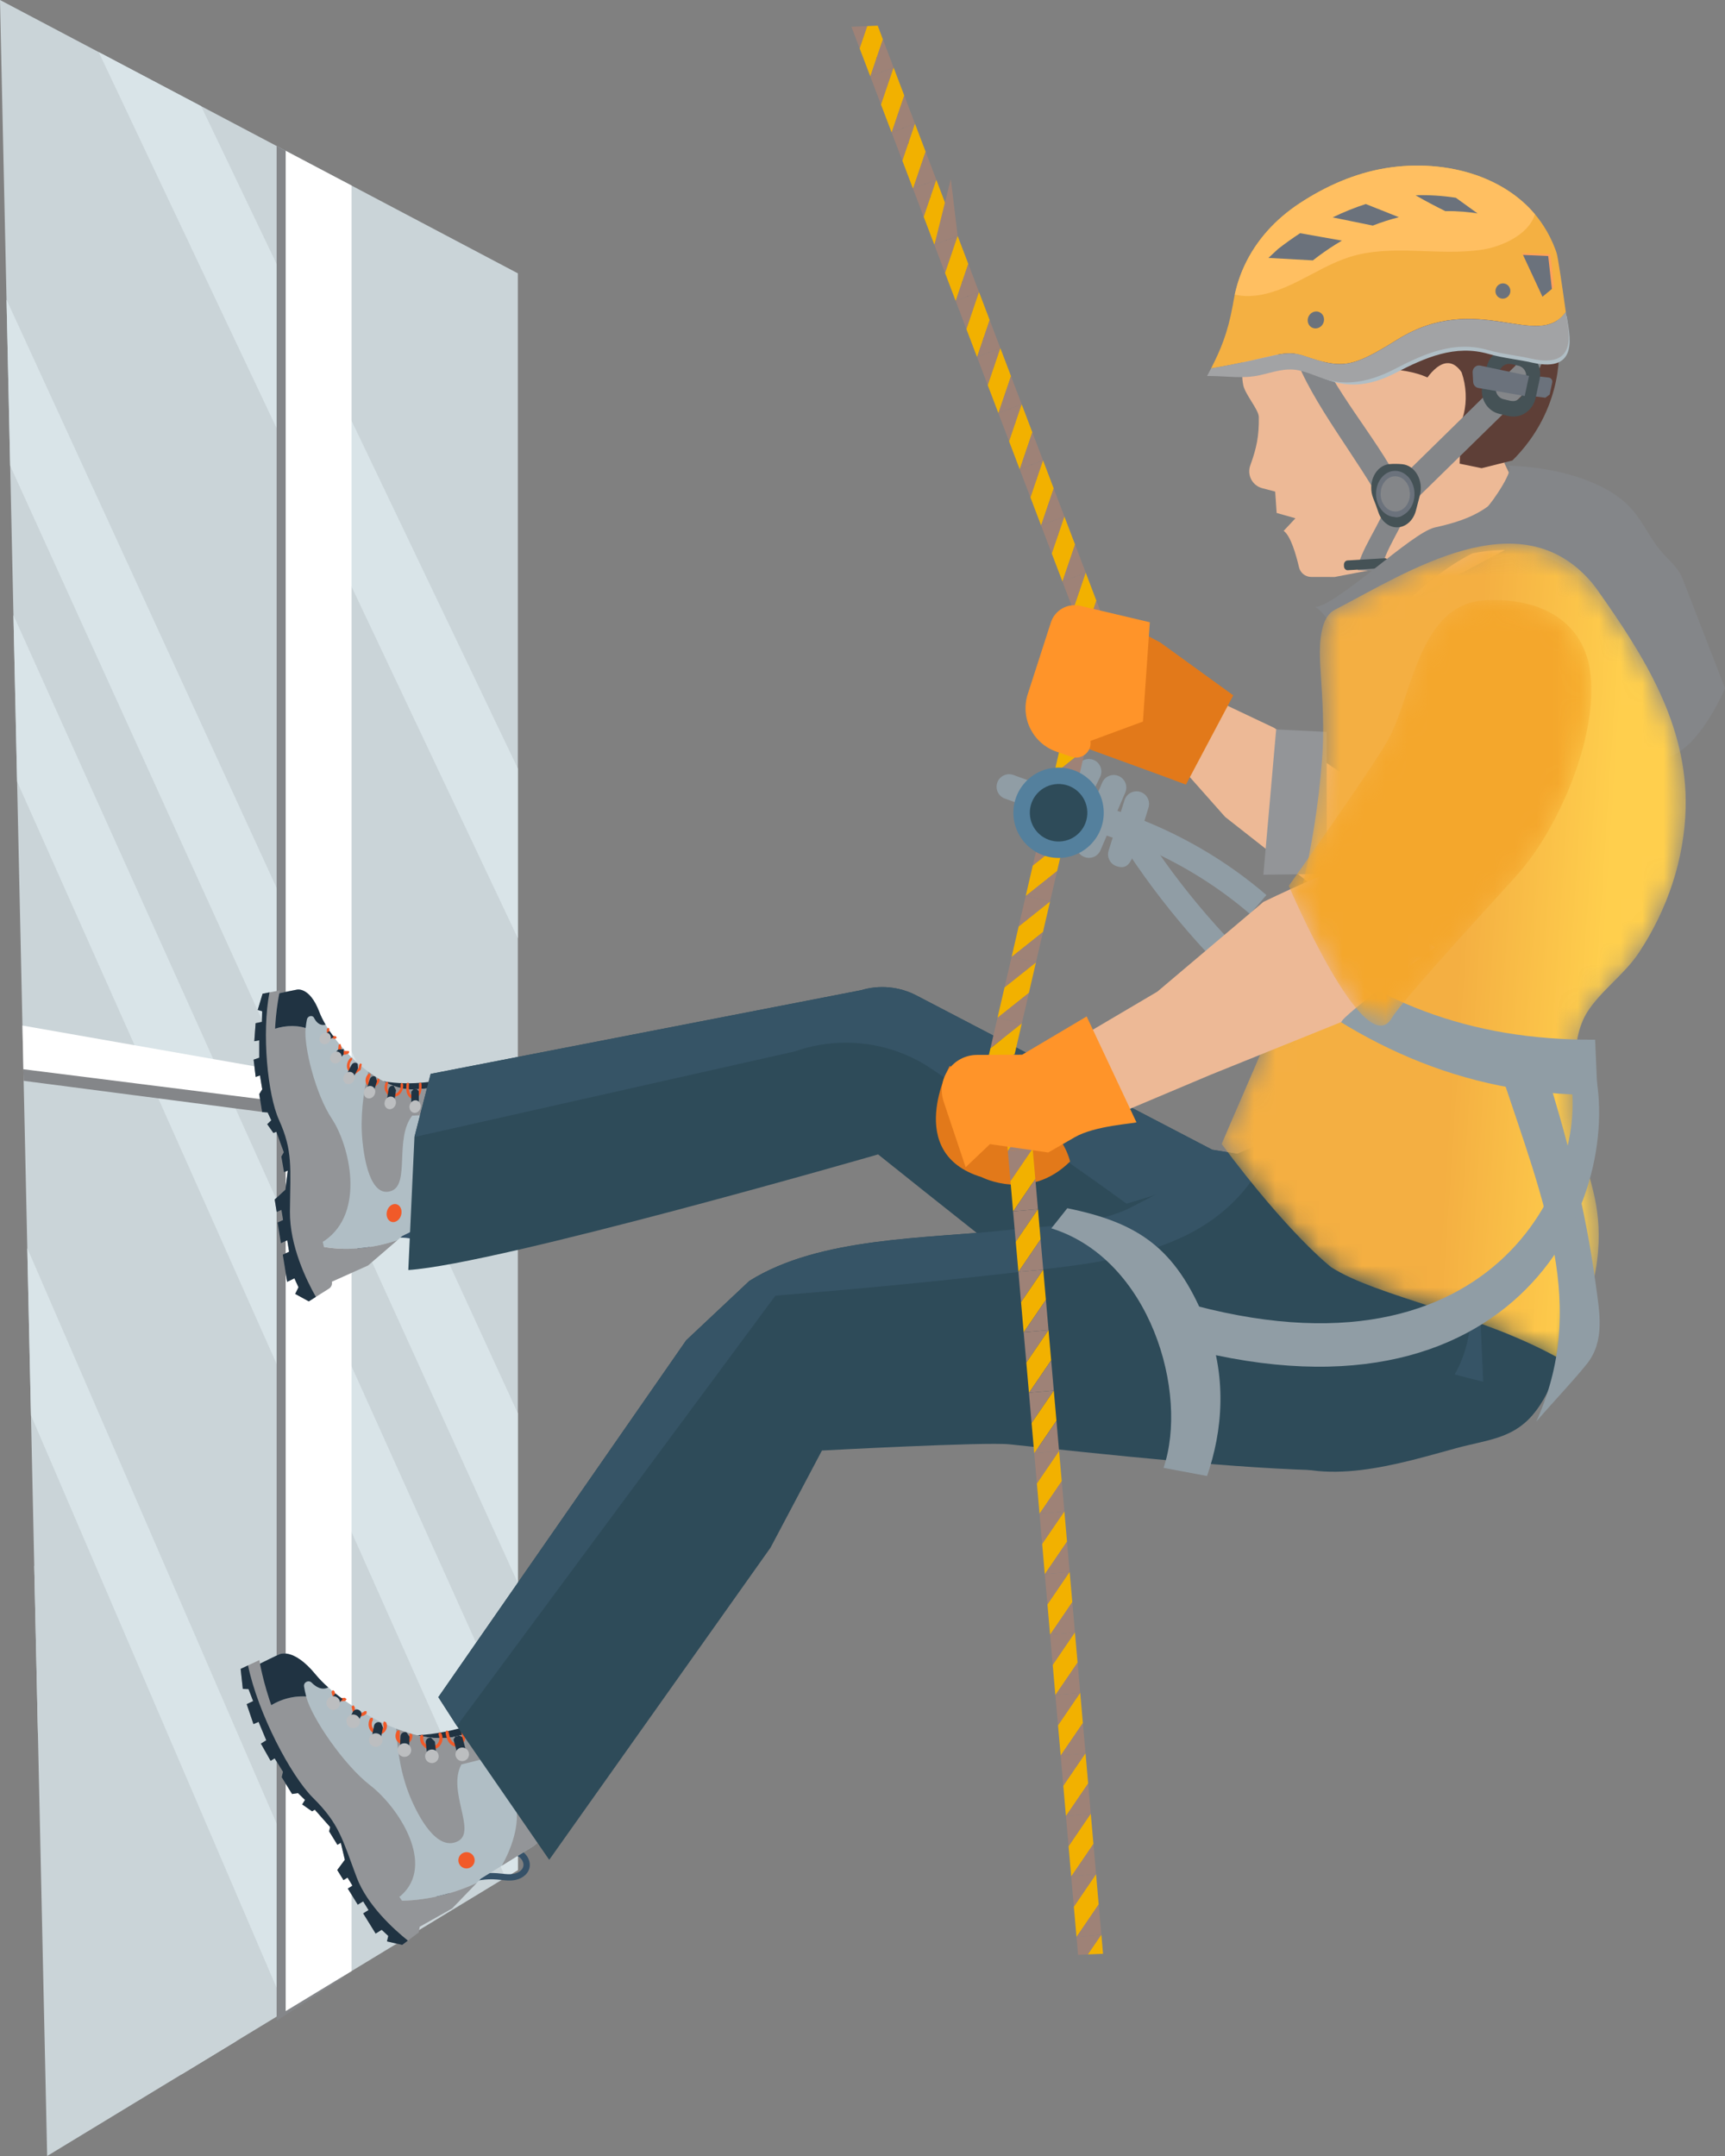 <?xml version="1.0" encoding="UTF-8"?>
<svg width="80px" height="100px" viewBox="0 0 80 100" version="1.1" xmlns="http://www.w3.org/2000/svg" xmlns:xlink="http://www.w3.org/1999/xlink">
    <rect x="0" y="0" width="80" height="100" fill="#808080" stroke="none"/>
    <title>Group 73</title>
    <defs>
        <path d="M17.166,1.807 C13.828,-2.124 8.616,1.326 5.243,3.07 C4.42,3.496 4.542,5.206 4.59,5.936 C4.679,7.292 4.762,8.59 4.659,9.973 C4.501,12.077 4.169,14.167 3.665,16.215 C3.436,17.148 3.076,18.059 3.039,19.01 C3.009,19.799 3.184,20.113 2.87,20.968 C2.016,23.294 0.966,25.565 0,27.846 C3.135,32.061 5.077,33.557 5.077,33.557 C7.189,34.927 12.116,35.748 15.814,37.882 C17.554,34.692 17.648,32.308 17.366,30.668 C17.053,28.85 16.155,27.252 16.33,24.396 C16.401,23.244 16.536,22.408 16.943,21.747 C17.544,20.776 18.679,19.98 19.336,18.991 C20.682,16.965 21.457,14.634 21.518,12.284 C21.619,8.413 19.604,5.219 17.38,2.082 L17.166,1.807" id="path-1"></path>
        <linearGradient x1="82.089%" y1="53.253%" x2="51.303%" y2="49.436%" id="linearGradient-3">
            <stop stop-color="#FFCF4D" offset="0%"></stop>
            <stop stop-color="#F4AF42" offset="100%"></stop>
        </linearGradient>
        <path d="M9.141,0.009 L9.076,0.012 C5.999,0.215 5.746,4.451 4.591,6.51 C3.83,7.866 -7.69360333e-15,13.256 -7.69360333e-15,13.256 C-7.69360333e-15,13.256 3.528,21.557 4.787,19.374 C5.273,18.53 10.276,13.116 10.705,12.619 C12.53,10.504 14.309,6.399 13.994,3.457 C13.734,1.031 11.746,-0.114 9.141,0.009" id="path-4"></path>
        <linearGradient x1="136.585%" y1="50.001%" x2="85.068%" y2="50.001%" id="linearGradient-6">
            <stop stop-color="#FFCA3C" offset="0%"></stop>
            <stop stop-color="#F4A72C" offset="100%"></stop>
        </linearGradient>
    </defs>
    <g id="Page-1" stroke="none" stroke-width="1" fill="none" fill-rule="evenodd">
        <g id="Mining-and-construction" transform="translate(-396, 0)">
            <g id="Group-73" transform="translate(396, 0)">
                <polyline id="Fill-11" fill="#D9E4E8" points="1.588 72.617 1.758 80.379 8.425 96.211 10.965 94.668 1.588 72.617"></polyline>
                <polyline id="Fill-12" fill="#CAD4D8" points="1.57718868e-13 6.15574916e-14 0.303 13.898 0.303 13.899 0.472 21.599 0.472 21.6 1.041 47.567 1.052 48.123 1.096 50.131 1.114 50.93 2.187 100 12.829 93.536 13.249 93.28 13.284 93.259 15.877 91.684 15.9 91.67 16.304 91.423 20.982 88.582 23.443 87.087 24.016 86.74 24.016 12.678 13.249 6.994 12.829 6.772 9.328 4.924 9.327 4.924 1.57718868e-13 6.15574916e-14"></polyline>
                <polyline id="Fill-13" fill="#D9E4E8" points="4.578 2.417 24.016 43.514 24.016 35.644 9.328 4.924 9.327 4.924 4.578 2.417"></polyline>
                <polyline id="Fill-14" fill="#D9E4E8" points="0.303 13.899 0.472 21.599 0.472 21.6 24.016 73.419 24.016 65.549 0.303 13.899"></polyline>
                <polyline id="Fill-15" fill="#D9E4E8" points="0.624 28.535 0.793 36.25 23.444 87.087 24.016 86.74 24.016 80.502 0.624 28.535"></polyline>
                <polyline id="Fill-16" fill="#D9E4E8" points="1.266 57.895 1.436 65.64 13.249 93.179 13.284 93.259 15.9 91.67 1.266 57.895"></polyline>
                <polyline id="Fill-17" fill="#848689" points="12.829 6.772 12.829 93.728 12.863 93.705 15.473 92.016 15.877 91.753 15.877 8.381 13.249 6.994 12.829 6.772"></polyline>
                <polyline id="Fill-18" fill="#848689" points="1.052 48.123 1.096 50.131 7.339 50.944 7.34 50.944 10.922 51.412 11.314 51.463 12.829 51.66 13.249 51.716 14.213 51.841 14.216 51.842 14.973 51.941 15.877 52.059 16.304 52.115 17.629 52.287 17.947 52.329 19.133 52.483 24.016 53.12 24.016 52.134 18.464 51.165 17.629 51.019 17.32 50.965 16.304 50.787 15.877 50.713 14.216 50.422 14.209 50.421 13.512 50.3 13.249 50.253 12.829 50.181 10.474 49.769 10.158 49.713 10.156 49.713 6.507 49.076 6.415 49.061 1.052 48.123"></polyline>
                <polyline id="Fill-19" fill="#FFFFFF" points="13.249 6.994 13.249 93.28 13.284 93.259 15.877 91.684 15.9 91.67 16.304 91.423 16.304 8.606 13.249 6.994"></polyline>
                <polyline id="Fill-20" fill="#FFFFFF" points="1.041 47.567 1.052 48.123 1.084 49.594 7.074 50.348 10.646 50.798 12.829 51.074 13.249 51.127 13.927 51.212 15.877 51.458 16.304 51.512 17.649 51.682 24.016 52.484 24.016 51.603 17.052 50.38 16.304 50.248 13.249 49.712 13.243 49.711 12.829 49.637 9.891 49.122 6.242 48.481 1.041 47.567"></polyline>
                <path d="M24.178,85.847 C23.959,85.719 23.673,85.678 23.35,85.727 L23.395,86.017 C23.572,85.99 23.828,85.983 24.03,86.101 C24.207,86.203 24.309,86.406 24.269,86.572 C24.222,86.767 24.003,86.886 23.807,86.916 C23.632,86.944 23.451,86.925 23.258,86.903 L23.062,86.884 C22.022,86.799 20.967,87.195 20.239,87.944 L20.449,88.148 C21.116,87.462 22.084,87.098 23.038,87.176 L23.227,87.194 C23.429,87.217 23.639,87.24 23.853,87.206 C24.123,87.163 24.469,86.99 24.554,86.641 C24.625,86.35 24.466,86.016 24.178,85.847" id="Fill-1058" fill="#355168"></path>
                <path d="M23.029,79.556 C22.068,79.979 20.428,80.553 18.708,80.488 C21.898,83.208 24.358,81.685 24.712,81.422 L24.234,80.078 C24.059,79.588 23.506,79.347 23.029,79.556" id="Fill-1059" fill="#203342"></path>
                <path d="M23.866,80.454 C23.433,80.181 23.026,80.129 22.619,80.176 C22.47,80.192 22.32,80.222 22.171,80.259 C21.923,80.32 21.672,80.4 21.414,80.472 C21.316,80.499 21.216,80.526 21.114,80.548 L21.003,80.572 C20.734,80.622 20.447,80.633 20.149,80.611 C20.008,80.601 19.862,80.584 19.716,80.56 C19.482,80.521 19.243,80.465 19.003,80.395 C18.863,80.353 18.723,80.308 18.585,80.258 L18.372,80.179 C18.181,80.104 17.99,80.024 17.802,79.937 C17.67,79.876 17.538,79.811 17.408,79.744 C17.212,79.643 17.018,79.535 16.83,79.424 C16.707,79.351 16.586,79.276 16.468,79.201 C16.267,79.071 16.074,78.939 15.892,78.806 C15.775,78.719 15.662,78.634 15.555,78.547 C15.438,78.453 15.327,78.359 15.223,78.266 C14.988,78.058 14.79,77.854 14.637,77.667 C13.583,76.381 12.941,76.735 12.941,76.735 C12.941,76.735 12.074,77.143 11.887,77.258 C11.824,79.106 13.764,81.824 14.54,82.938 C14.88,83.196 15.259,83.602 15.605,84.044 L15.67,84.125 L15.732,84.207 L15.794,84.289 C16.09,84.69 16.353,85.101 16.531,85.444 L16.552,85.485 C16.608,85.594 16.653,85.694 16.689,85.785 C16.717,85.857 16.766,85.949 16.83,86.055 C17.131,86.558 17.782,87.391 18.359,88.099 L18.409,88.161 C19.669,88.175 20.975,87.861 22.114,87.332 L22.304,87.134 L24.701,85.65 C25.221,85.328 25.315,84.641 25.354,84.076 C25.44,82.843 24.963,81.147 23.866,80.454" id="Fill-1060" fill="#B0BEC5"></path>
                <path d="M19.433,89.385 L20.938,88.537 L20.966,88.522 L22.114,87.332 C20.975,87.861 19.669,88.175 18.409,88.161 C18.963,88.839 19.433,89.385 19.433,89.385" id="Fill-1061" fill="#939598"></path>
                <path d="M17.176,82.814 C15.938,81.858 14.457,79.672 14.205,78.71 L14.2,78.687 C13.509,78.646 12.879,78.861 12.349,79.242 C12.959,80.698 14.015,82.185 14.54,82.938 C14.813,83.332 15.291,83.655 15.605,84.044 L15.621,84.064 L15.627,84.07 L15.67,84.125 L15.732,84.207 L15.794,84.289 C16.06,84.643 16.308,85.015 16.511,85.406 L16.531,85.444 L16.552,85.485 C16.641,85.655 16.739,85.849 16.83,86.055 C17.131,86.558 17.782,87.391 18.359,88.099 L18.583,87.933 C20.236,86.494 18.472,83.816 17.176,82.814" id="Fill-1062" fill="#939598"></path>
                <path d="M14.637,77.667 C13.583,76.381 12.941,76.735 12.941,76.735 C12.941,76.735 12.074,77.143 11.887,77.258 C11.866,77.856 12.057,78.546 12.349,79.242 C12.879,78.861 13.509,78.646 14.2,78.687 C14.152,78.502 14.121,78.349 14.101,78.221 C14.071,78.023 14.313,77.903 14.455,78.046 C14.655,78.247 14.93,78.415 15.223,78.266 C14.988,78.058 14.79,77.854 14.637,77.667" id="Fill-1063" fill="#203342"></path>
                <path d="M23.866,80.454 C23.433,80.181 23.026,80.129 22.619,80.176 C22.47,80.192 22.32,80.222 22.171,80.259 C21.923,80.32 21.672,80.4 21.414,80.472 C21.316,80.499 21.216,80.526 21.114,80.548 L21.003,80.572 C20.734,80.622 20.447,80.633 20.149,80.611 C20.008,80.601 19.862,80.584 19.716,80.56 C19.482,80.521 19.243,80.465 19.003,80.395 C18.863,80.353 18.723,80.308 18.585,80.258 L18.372,80.179 C18.431,81.311 18.629,82.458 19.088,83.5 C19.384,84.171 20.24,85.903 21.233,85.401 C22.122,84.951 20.73,83.084 21.396,81.839 L23.261,81.374 C23.261,81.374 23.461,81.767 23.907,83.601 C24.147,84.647 23.691,85.78 23.275,86.533 L24.701,85.65 C25.221,85.328 25.315,84.641 25.354,84.076 C25.44,82.843 24.963,81.147 23.866,80.454" id="Fill-1064" fill="#939598"></path>
                <path d="M15.213,83.469 C12.635,80.973 12.028,76.999 12.028,76.999 L11.502,77.245 L11.16,77.407 L11.261,78.335 L11.525,78.344 L11.739,78.9 L11.441,79.042 L11.755,79.968 L11.992,79.864 L12.349,80.719 L12.1,80.873 L12.55,81.671 L12.737,81.556 L13.122,82.178 L13.063,82.431 L13.546,83.209 L13.821,83.168 L14.145,83.484 L14.017,83.693 L14.472,84.013 L14.598,83.936 L15.312,84.743 L15.265,84.944 L15.649,85.567 L15.805,85.471 L15.993,86.26 L15.641,86.736 L15.93,87.203 L16.117,87.087 L16.348,87.461 L16.13,87.596 L16.592,88.343 L16.842,88.19 L17.092,88.593 L16.843,88.748 L17.421,89.683 L17.701,89.509 L18.007,89.793 L17.947,90.046 L18.653,90.211 L18.917,90.01 L19.187,89.806 L19.387,89.654 L19.422,89.627 L19.464,89.375 C19.008,88.687 17.006,85.693 15.213,83.469" id="Fill-1065" fill="#939598"></path>
                <path d="M22.546,79.612 L22.443,79.611 L22.442,79.715 C22.548,79.822 22.639,79.92 22.683,80.039 C22.721,80.141 22.721,80.286 22.631,80.365 C22.523,80.461 22.334,80.412 22.232,80.308 C22.111,80.188 22.061,80.005 22.015,79.844 L21.924,79.794 L21.874,79.885 C21.91,80.01 21.951,80.159 22.031,80.287 L22.128,80.412 C22.279,80.564 22.551,80.632 22.728,80.475 C22.87,80.349 22.877,80.14 22.821,79.989 C22.765,79.842 22.659,79.726 22.546,79.612" id="Fill-1066" fill="#F15A29"></path>
                <path d="M21.399,80.11 L21.351,80.202 C21.394,80.331 21.437,80.464 21.426,80.595 C21.417,80.7 21.358,80.83 21.245,80.865 C21.129,80.9 21,80.82 20.933,80.723 C20.852,80.606 20.827,80.453 20.803,80.318 L20.719,80.258 L20.659,80.343 C20.682,80.477 20.71,80.643 20.797,80.781 L20.812,80.806 C20.906,80.944 21.096,81.064 21.289,81.004 C21.467,80.949 21.559,80.765 21.572,80.607 C21.585,80.447 21.535,80.293 21.491,80.156 L21.399,80.11" id="Fill-1067" fill="#F15A29"></path>
                <path d="M20.364,80.351 L20.333,80.451 C20.411,80.594 20.383,80.788 20.266,80.901 C20.149,81.015 19.956,81.039 19.815,80.958 C19.674,80.877 19.597,80.697 19.637,80.539 L19.584,80.45 L19.495,80.503 C19.461,80.64 19.489,80.79 19.564,80.91 L19.741,81.086 C19.937,81.198 20.207,81.164 20.368,81.006 C20.531,80.848 20.571,80.58 20.462,80.381 L20.364,80.351" id="Fill-1068" fill="#F15A29"></path>
                <path d="M18.974,80.477 C18.992,80.584 18.928,80.702 18.828,80.744 C18.729,80.788 18.6,80.753 18.535,80.666 L18.54,80.362 L18.531,80.259 L18.428,80.269 C18.323,80.397 18.313,80.588 18.399,80.727 L18.417,80.755 C18.523,80.895 18.724,80.949 18.887,80.88 C19.048,80.809 19.148,80.626 19.119,80.453 L19.034,80.392 L18.974,80.477" id="Fill-1069" fill="#F15A29"></path>
                <path d="M17.895,79.872 L17.795,79.847 L17.771,79.947 L17.788,80.124 L17.662,80.28 C17.545,80.336 17.38,80.288 17.3,80.175 C17.221,80.064 17.221,79.896 17.297,79.77 L17.272,79.669 L17.172,79.693 C17.069,79.863 17.067,80.078 17.165,80.238 L17.179,80.259 C17.303,80.435 17.543,80.501 17.727,80.411 C17.823,80.364 17.896,80.274 17.929,80.165 C17.959,80.062 17.947,79.955 17.895,79.872" id="Fill-1070" fill="#F15A29"></path>
                <path d="M16.894,79.372 C16.824,79.455 16.696,79.485 16.598,79.441 C16.498,79.396 16.434,79.282 16.45,79.175 L16.387,79.092 L16.304,79.155 L16.363,79.419 L16.538,79.574 C16.698,79.645 16.894,79.6 17.006,79.467 L16.996,79.363 L16.894,79.372" id="Fill-1071" fill="#F15A29"></path>
                <path d="M15.518,78.452 L15.435,78.389 L15.373,78.471 C15.387,78.574 15.416,78.652 15.452,78.713 C15.588,78.93 15.842,78.908 16.009,78.894 L16.075,78.815 L15.996,78.747 C15.736,78.77 15.562,78.762 15.518,78.452" id="Fill-1072" fill="#F15A29"></path>
                <path d="M22.476,80.195 L22.472,80.196 C22.325,80.22 22.25,80.388 22.329,80.515 L22.606,80.963 L22.968,80.739 L22.691,80.293 L22.476,80.195" id="Fill-1073" fill="#203342"></path>
                <polyline id="Fill-1074" fill="#203342" points="21.442 80.575 21.311 80.5 21.114 80.548 21.113 80.548 21.032 80.682 21.24 81.454 21.65 81.343 21.555 80.993 21.442 80.575"></polyline>
                <path d="M20.169,80.782 L19.985,80.597 L19.981,80.596 C19.845,80.582 19.731,80.694 19.747,80.828 L19.782,81.155 L19.822,81.515 L20.245,81.469 L20.205,81.108 L20.169,80.782" id="Fill-1075" fill="#203342"></path>
                <path d="M18.851,80.348 L18.847,80.347 C18.715,80.305 18.578,80.398 18.572,80.536 L18.541,81.194 L18.966,81.212 L18.982,80.852 L18.995,80.557 L18.851,80.348" id="Fill-1076" fill="#203342"></path>
                <path d="M17.667,79.909 C17.542,79.829 17.376,79.898 17.347,80.043 L17.287,80.34 L17.215,80.696 L17.631,80.78 L17.702,80.426 L17.761,80.127 L17.671,79.912 L17.667,79.909" id="Fill-1077" fill="#203342"></path>
                <path d="M16.659,79.321 C16.555,79.258 16.419,79.297 16.363,79.405 L16.341,79.446 L16.177,79.768 L16.554,79.961 L16.72,79.64 L16.741,79.599 C16.791,79.5 16.756,79.381 16.663,79.324 L16.659,79.321" id="Fill-1078" fill="#203342"></path>
                <path d="M15.512,78.598 L15.275,78.873 L15.596,79.149 L15.833,78.874 L15.892,78.806 C15.775,78.719 15.662,78.634 15.555,78.547 L15.512,78.598" id="Fill-1079" fill="#203342"></path>
                <path d="M22.605,80.558 C22.457,80.649 22.411,80.843 22.503,80.991 C22.594,81.14 22.789,81.185 22.936,81.094 C23.085,81.002 23.13,80.807 23.039,80.66 C22.947,80.512 22.754,80.466 22.605,80.558" id="Fill-1080" fill="#BCBEC0"></path>
                <path d="M21.355,81.065 C21.187,81.11 21.087,81.283 21.133,81.452 C21.178,81.619 21.351,81.719 21.519,81.674 C21.687,81.628 21.787,81.455 21.741,81.287 C21.696,81.119 21.522,81.019 21.355,81.065" id="Fill-1081" fill="#BCBEC0"></path>
                <path d="M19.996,81.148 C19.822,81.167 19.698,81.323 19.717,81.496 C19.737,81.669 19.892,81.794 20.065,81.774 C20.238,81.756 20.363,81.6 20.343,81.427 C20.325,81.253 20.169,81.129 19.996,81.148" id="Fill-1082" fill="#BCBEC0"></path>
                <path d="M18.77,80.858 C18.596,80.849 18.448,80.985 18.44,81.158 C18.432,81.332 18.566,81.48 18.741,81.487 C18.914,81.496 19.062,81.362 19.07,81.187 C19.077,81.013 18.943,80.866 18.77,80.858" id="Fill-1083" fill="#BCBEC0"></path>
                <path d="M17.491,80.399 C17.321,80.364 17.154,80.475 17.12,80.646 C17.085,80.816 17.196,80.983 17.366,81.017 C17.537,81.052 17.702,80.942 17.737,80.771 C17.772,80.6 17.662,80.434 17.491,80.399" id="Fill-1084" fill="#BCBEC0"></path>
                <path d="M16.099,79.694 C16.02,79.849 16.08,80.039 16.235,80.118 C16.391,80.199 16.581,80.137 16.66,79.982 C16.74,79.827 16.678,79.637 16.523,79.558 C16.368,79.478 16.178,79.539 16.099,79.694" id="Fill-1085" fill="#BCBEC0"></path>
                <path d="M15.216,78.783 C15.104,78.914 15.118,79.114 15.25,79.227 C15.382,79.341 15.581,79.326 15.695,79.194 C15.809,79.062 15.793,78.862 15.661,78.749 C15.529,78.636 15.33,78.651 15.216,78.783" id="Fill-1086" fill="#BCBEC0"></path>
                <path d="M16.544,87.082 C15.872,85.3 15.744,84.605 14.515,83.385 C13.491,82.369 11.969,79.485 11.502,77.245 L11.16,77.407 L11.261,78.335 L11.525,78.344 L11.739,78.9 L11.441,79.042 L11.755,79.968 L11.992,79.864 L12.349,80.719 L12.1,80.873 L12.55,81.671 L12.737,81.556 L13.122,82.178 L13.063,82.431 L13.546,83.209 L13.821,83.168 L14.145,83.484 L14.017,83.693 L14.472,84.013 L14.598,83.936 L15.312,84.743 L15.265,84.944 L15.649,85.567 L15.805,85.471 L15.993,86.26 L15.641,86.736 L15.93,87.203 L16.117,87.087 L16.348,87.461 L16.13,87.596 L16.592,88.343 L16.842,88.19 L17.092,88.593 L16.843,88.748 L17.421,89.683 L17.701,89.509 L18.007,89.793 L17.947,90.046 L18.653,90.211 L18.917,90.01 C18.273,89.493 17.031,88.374 16.544,87.082" id="Fill-1087" fill="#203342"></path>
                <path d="M21.436,85.963 C21.258,86.074 21.203,86.306 21.313,86.484 C21.423,86.662 21.656,86.717 21.833,86.607 C22.012,86.497 22.067,86.264 21.957,86.085 C21.846,85.908 21.613,85.854 21.436,85.963" id="Fill-1088" fill="#F15A29"></path>
                <path d="M63.976,37.032 L59.082,33.755 L55.025,31.833 L53.454,34.096 L56.818,37.891 L60.781,41.004 C60.991,40.96 64.501,43.034 64.501,43.034 C64.501,43.034 66.317,39.57 66.45,39.47 C66.679,39.298 63.976,37.032 63.976,37.032" id="Fill-1089" fill="#EDB996"></path>
                <path d="M50.214,27.906 L49.959,28.036 C48.805,29.457 48.905,29.05 48.307,30.789 L47.669,32.348 L50.046,34.579 C50.046,34.579 54.728,36.278 55,36.392 L57.196,32.252 L53.804,29.796 L50.214,27.906" id="Fill-1090" fill="#E2791A"></path>
                <path d="M19.901,55.972 L19.877,56.292 C20.037,56.295 20.259,56.333 20.409,56.499 C20.541,56.643 20.588,56.883 20.519,57.059 C20.436,57.266 20.219,57.36 20.04,57.359 C19.88,57.357 19.724,57.302 19.559,57.244 L19.39,57.186 C18.49,56.902 17.442,57.153 16.567,57.879 L16.7,58.158 C17.504,57.484 18.47,57.248 19.301,57.511 L19.464,57.566 C19.639,57.629 19.82,57.693 20.017,57.694 C20.265,57.694 20.606,57.561 20.753,57.186 C20.873,56.879 20.803,56.486 20.589,56.252 C20.428,56.074 20.189,55.978 19.901,55.972" id="Fill-1091" fill="#355168"></path>
                <path d="M20.852,50.013 C20.031,50.205 18.624,50.409 17.27,50.039 C19.228,53.136 21.517,52.138 21.841,51.96 L21.689,50.677 C21.636,50.222 21.253,49.919 20.852,50.013" id="Fill-1092" fill="#203342"></path>
                <path d="M20.422,50.473 C20.303,50.461 20.181,50.461 20.056,50.467 C19.851,50.475 19.638,50.5 19.421,50.517 L19.168,50.531 L19.075,50.531 C18.851,50.526 18.622,50.485 18.39,50.412 C18.279,50.377 18.168,50.336 18.057,50.287 C17.88,50.21 17.703,50.117 17.528,50.012 C17.427,49.95 17.327,49.885 17.229,49.816 L17.08,49.709 C16.945,49.609 16.814,49.504 16.687,49.395 L16.424,49.157 C16.295,49.035 16.169,48.907 16.049,48.78 L15.823,48.525 C15.699,48.38 15.582,48.235 15.476,48.091 L15.282,47.817 C15.216,47.718 15.155,47.621 15.099,47.527 C14.975,47.315 14.877,47.116 14.81,46.94 C14.362,45.751 13.769,45.902 13.769,45.902 C13.769,45.902 12.975,46.055 12.793,46.11 C12.144,47.583 12.828,50.321 13.109,51.511 C13.314,51.823 13.504,52.29 13.657,52.793 L13.686,52.887 L13.692,52.907 L13.713,52.98 L13.739,53.074 C13.866,53.538 13.959,54.013 14.004,54.405 L14.008,54.453 C14.021,54.579 14.028,54.695 14.03,54.798 C14.031,54.881 14.043,54.988 14.064,55.115 C14.166,55.721 14.48,56.78 14.776,57.708 L14.803,57.792 C15.969,58.045 17.264,57.919 18.436,57.519 L18.656,57.329 L21.076,56.135 C21.579,55.887 21.781,55.187 21.912,54.619 C22.187,53.422 22.083,51.754 21.342,50.94 C21.054,50.624 20.747,50.507 20.422,50.473" id="Fill-1093" fill="#B0BEC5"></path>
                <path d="M14.803,57.792 C15.094,58.706 15.359,59.463 15.359,59.463 L17.036,58.711 L17.068,58.697 L18.436,57.519 C17.264,57.919 15.969,58.045 14.803,57.792" id="Fill-1094" fill="#939598"></path>
                <path d="M14.172,47.7 L14.175,47.681 C13.64,47.519 13.07,47.579 12.522,47.795 C12.536,49.156 12.918,50.701 13.109,51.511 C13.211,51.942 13.514,52.349 13.657,52.793 L13.665,52.817 L13.667,52.823 L13.686,52.887 L13.692,52.907 L13.713,52.98 L13.739,53.074 C13.854,53.485 13.948,53.915 13.998,54.363 L14.004,54.405 L14.008,54.453 C14.03,54.651 14.052,54.876 14.064,55.115 C14.166,55.721 14.48,56.78 14.776,57.708 L15.04,57.556 C16.981,56.232 16.198,53.104 15.388,51.886 C14.637,50.759 14.086,48.551 14.172,47.7" id="Fill-1095" fill="#939598"></path>
                <path d="M13.769,45.902 C13.769,45.902 12.975,46.055 12.793,46.11 C12.587,46.577 12.516,47.166 12.522,47.795 C13.07,47.579 13.64,47.519 14.175,47.681 C14.192,47.52 14.213,47.39 14.234,47.284 C14.268,47.118 14.492,47.067 14.562,47.208 C14.661,47.406 14.83,47.594 15.099,47.527 C14.975,47.315 14.877,47.116 14.81,46.94 C14.362,45.751 13.769,45.902 13.769,45.902" id="Fill-1096" fill="#203342"></path>
                <path d="M20.422,50.473 C20.303,50.461 20.181,50.461 20.056,50.467 C19.851,50.475 19.638,50.5 19.421,50.517 L19.168,50.531 L19.075,50.531 C18.851,50.526 18.622,50.485 18.39,50.412 C18.279,50.377 18.168,50.336 18.057,50.287 C17.88,50.21 17.703,50.117 17.528,50.012 C17.427,49.95 17.327,49.885 17.229,49.816 L17.08,49.709 C16.84,50.722 16.702,51.819 16.808,52.907 C16.877,53.628 17.149,55.591 18.148,55.238 C19.022,54.93 18.288,52.803 19.116,51.747 L20.703,51.657 C20.703,51.657 20.789,52.053 20.805,53.886 C20.802,54.984 20.184,56.09 19.659,56.834 L21.076,56.135 C21.579,55.887 21.781,55.187 21.912,54.619 C22.187,53.422 22.083,51.754 21.342,50.94 C21.054,50.624 20.747,50.507 20.422,50.473" id="Fill-1097" fill="#939598"></path>
                <path d="M12.984,45.936 L12.497,46.029 L12.178,46.091 L11.951,46.847 L12.159,46.903 L12.146,47.397 L11.855,47.457 L11.794,48.295 L12.023,48.251 L12.023,49.06 L11.762,49.149 L11.858,49.95 L12.056,49.881 L12.163,50.525 L12.022,50.749 L12.157,51.582 L12.411,51.594 L12.581,51.963 L12.393,52.143 L12.679,52.548 L12.815,52.495 L13.161,53.445 L13.047,53.644 L13.172,54.37 L13.345,54.297 L13.235,55.179 L12.74,55.636 L12.833,56.215 L13.05,56.12 L13.127,56.587 L12.873,56.701 L13.028,57.663 L13.32,57.527 L13.408,58.057 L13.114,58.195 L13.316,59.455 L13.653,59.292 L13.843,59.706 L13.692,60.015 L14.32,60.36 L14.649,60.152 L15.225,59.79 L15.267,59.763 C15.362,59.702 15.416,59.569 15.392,59.457 C15.188,58.53 14.344,54.759 13.509,52.151 C12.174,49.338 12.984,45.936 12.984,45.936" id="Fill-1098" fill="#939598"></path>
                <path d="M20.391,49.955 L20.371,50.043 C20.433,50.154 20.485,50.256 20.497,50.367 L20.395,50.642 C20.293,50.706 20.155,50.629 20.095,50.521 C20.025,50.393 20.019,50.225 20.015,50.079 L19.956,50.018 L19.898,50.088 C19.901,50.203 19.905,50.34 19.942,50.467 L19.994,50.592 C20.082,50.754 20.283,50.862 20.45,50.756 C20.586,50.67 20.629,50.488 20.613,50.347 C20.598,50.211 20.537,50.092 20.47,49.974 L20.391,49.955" id="Fill-1099" fill="#F15A29"></path>
                <path d="M19.482,50.197 L19.427,50.27 C19.434,50.39 19.44,50.514 19.404,50.628 L19.205,50.835 C19.105,50.846 19.02,50.752 18.988,50.652 C18.949,50.534 18.962,50.394 18.972,50.272 L18.918,50.205 L18.853,50.267 C18.843,50.39 18.828,50.54 18.866,50.68 L18.874,50.704 C18.918,50.844 19.044,50.987 19.21,50.968 C19.363,50.951 19.475,50.802 19.517,50.665 C19.56,50.525 19.553,50.381 19.545,50.254 L19.482,50.197" id="Fill-1100" fill="#F15A29"></path>
                <path d="M18.572,50.303 C18.602,50.443 18.536,50.61 18.418,50.69 C18.299,50.77 18.138,50.757 18.043,50.658 C17.949,50.561 17.931,50.387 17.999,50.254 L17.977,50.167 L17.895,50.197 C17.834,50.312 17.823,50.449 17.853,50.57 L17.955,50.759 C18.086,50.897 18.31,50.915 18.475,50.802 C18.64,50.691 18.731,50.459 18.69,50.265 L18.617,50.222 L18.572,50.303" id="Fill-1101" fill="#F15A29"></path>
                <path d="M17.486,50.079 C17.474,50.177 17.395,50.269 17.304,50.288 L17.087,50.166 L17.169,49.899 L17.186,49.807 L17.101,49.797 C16.986,49.89 16.929,50.055 16.963,50.195 L16.971,50.222 C17.02,50.366 17.17,50.452 17.317,50.419 C17.464,50.387 17.589,50.241 17.606,50.083 L17.554,50.016 L17.486,50.079" id="Fill-1102" fill="#F15A29"></path>
                <path d="M16.704,49.317 L16.659,49.399 L16.628,49.554 L16.487,49.666 C16.379,49.695 16.258,49.622 16.224,49.508 C16.191,49.398 16.234,49.253 16.329,49.159 L16.336,49.069 L16.25,49.071 C16.123,49.196 16.064,49.382 16.1,49.538 L16.106,49.559 C16.158,49.735 16.334,49.838 16.505,49.793 L16.729,49.616 L16.778,49.356 L16.704,49.317" id="Fill-1103" fill="#F15A29"></path>
                <path d="M15.861,48.75 L15.815,48.5 L15.788,48.42 L15.706,48.457 L15.681,48.69 L15.777,48.853 C15.885,48.942 16.053,48.94 16.178,48.847 L16.197,48.758 L16.114,48.747 L15.861,48.75" id="Fill-1104" fill="#F15A29"></path>
                <path d="M15.279,47.731 L15.231,47.665 L15.16,47.722 L15.156,47.934 C15.201,48.137 15.408,48.167 15.543,48.185 L15.617,48.132 L15.573,48.062 C15.362,48.033 15.228,47.994 15.279,47.731" id="Fill-1105" fill="#F15A29"></path>
                <path d="M20.308,50.466 L20.303,50.466 C20.184,50.46 20.094,50.593 20.131,50.719 L20.263,51.168 L20.589,51.033 L20.456,50.589 L20.308,50.466" id="Fill-1106" fill="#203342"></path>
                <polyline id="Fill-1107" fill="#203342" points="19.422 50.613 19.334 50.523 19.168 50.531 19.167 50.531 19.075 50.634 19.074 51.366 19.426 51.339 19.424 51.006 19.422 50.613"></polyline>
                <path d="M18.262,50.368 L18.259,50.367 C18.155,50.33 18.038,50.408 18.019,50.53 L17.971,50.83 L17.918,51.163 L18.271,51.198 L18.321,50.864 L18.366,50.566 L18.262,50.368" id="Fill-1108" fill="#203342"></path>
                <path d="M17.415,49.942 C17.321,49.881 17.189,49.937 17.15,50.057 L16.96,50.637 L17.298,50.732 L17.401,50.412 L17.484,50.153 L17.419,49.944 L17.415,49.942" id="Fill-1109" fill="#203342"></path>
                <path d="M16.586,49.346 C16.508,49.255 16.359,49.283 16.298,49.402 L16.17,49.65 L16.018,49.949 L16.33,50.101 L16.481,49.801 L16.605,49.552 L16.589,49.349 L16.586,49.346" id="Fill-1110" fill="#203342"></path>
                <polyline id="Fill-1111" fill="#203342" points="15.942 48.661 15.685 48.677 15.657 48.708 15.437 48.951 15.685 49.187 15.905 48.942 15.933 48.911 15.944 48.664 15.942 48.661"></polyline>
                <polyline id="Fill-1112" fill="#203342" points="15.234 47.85 14.97 48.033 15.148 48.321 15.41 48.137 15.476 48.091 15.282 47.817 15.234 47.85"></polyline>
                <path d="M20.339,50.807 C20.206,50.861 20.132,51.026 20.175,51.175 C20.219,51.324 20.364,51.401 20.499,51.345 C20.632,51.289 20.705,51.123 20.66,50.975 C20.616,50.827 20.472,50.753 20.339,50.807" id="Fill-1113" fill="#BCBEC0"></path>
                <path d="M19.25,51.034 C19.106,51.044 18.989,51.183 18.989,51.344 C18.989,51.505 19.107,51.628 19.252,51.617 C19.396,51.606 19.512,51.465 19.511,51.305 C19.51,51.145 19.393,51.023 19.25,51.034" id="Fill-1114" fill="#BCBEC0"></path>
                <path d="M18.144,50.862 C18,50.848 17.863,50.966 17.837,51.127 C17.811,51.289 17.908,51.432 18.053,51.446 C18.198,51.46 18.335,51.34 18.36,51.178 C18.383,51.017 18.287,50.876 18.144,50.862" id="Fill-1115" fill="#BCBEC0"></path>
                <path d="M17.228,50.378 C17.091,50.339 16.938,50.432 16.887,50.587 C16.835,50.742 16.907,50.901 17.046,50.94 C17.186,50.979 17.34,50.884 17.389,50.728 C17.438,50.574 17.366,50.417 17.228,50.378" id="Fill-1116" fill="#BCBEC0"></path>
                <path d="M15.954,49.886 C15.879,50.031 15.923,50.199 16.052,50.262 C16.181,50.325 16.346,50.257 16.419,50.112 C16.492,49.968 16.446,49.801 16.319,49.739 C16.191,49.677 16.028,49.743 15.954,49.886" id="Fill-1117" fill="#BCBEC0"></path>
                <path d="M15.395,48.874 C15.289,48.992 15.284,49.166 15.386,49.264 C15.489,49.361 15.658,49.343 15.764,49.224 C15.87,49.105 15.872,48.932 15.771,48.836 C15.669,48.741 15.501,48.757 15.395,48.874" id="Fill-1118" fill="#BCBEC0"></path>
                <path d="M14.95,47.948 C14.823,48.036 14.779,48.203 14.851,48.323 C14.924,48.443 15.086,48.467 15.213,48.377 C15.34,48.288 15.382,48.12 15.309,48.002 C15.237,47.884 15.077,47.86 14.95,47.948" id="Fill-1119" fill="#BCBEC0"></path>
                <path d="M12.935,51.936 C12.41,50.773 12.134,47.926 12.497,46.029 L12.178,46.091 L11.951,46.847 L12.159,46.903 L12.146,47.397 L11.855,47.457 L11.794,48.295 L12.023,48.251 L12.023,49.06 L11.762,49.149 L11.858,49.95 L12.056,49.881 L12.163,50.525 L12.022,50.749 L12.157,51.582 L12.411,51.594 L12.581,51.963 L12.393,52.143 L12.679,52.548 L12.815,52.495 L13.161,53.445 L13.047,53.644 L13.172,54.37 L13.345,54.297 L13.235,55.179 L12.74,55.636 L12.833,56.215 L13.05,56.12 L13.127,56.587 L12.873,56.701 L13.028,57.663 L13.32,57.527 L13.408,58.057 L13.114,58.195 L13.316,59.455 L13.653,59.292 L13.843,59.706 L13.692,60.015 L14.32,60.36 L14.649,60.152 C14.209,59.379 13.432,57.782 13.446,56.194 C13.464,54.13 13.589,53.386 12.935,51.936" id="Fill-1120" fill="#203342"></path>
                <path d="M18.183,55.876 C17.999,55.962 17.891,56.205 17.942,56.421 C17.993,56.638 18.185,56.742 18.37,56.652 C18.556,56.564 18.662,56.318 18.609,56.103 C18.556,55.891 18.366,55.789 18.183,55.876" id="Fill-1121" fill="#F15A29"></path>
                <path d="M69.481,56.773 C68.736,56.466 68.446,56.042 67.895,55.245 L56.22,53.327 L42.498,46.17 C41.706,45.758 40.786,45.67 39.932,45.928 L19.973,49.809 L19.221,52.737 L18.936,58.907 C23.114,58.631 40.723,53.544 40.723,53.544 C40.723,53.544 54.612,64.691 58.792,67.461 C61.233,69.079 64.996,67.861 67.54,67.168 C68.934,66.788 70.113,66.742 71.058,65.653 C72.126,64.421 72.618,62.383 72.705,60.802 C72.764,59.726 72.618,58.583 71.969,57.723 C71.179,56.674 70.408,57.154 69.481,56.773" id="Fill-1122" fill="#2E4B59"></path>
                <path d="M68.514,55.346 L56.22,53.327 L42.498,46.17 C41.706,45.758 40.786,45.67 39.932,45.928 L19.973,49.809 L19.221,52.737 L36.856,48.768 C39,48.012 41.376,48.321 43.252,49.608 C45.931,51.448 49.456,53.762 52.656,56.134 C55.37,58.146 56.183,58.712 57.101,59.287 C59.605,60.853 63.409,62.797 68.785,64.087 L68.407,55.351 L68.514,55.346" id="Fill-1123" fill="#365466"></path>
                <polyline id="Fill-1124" fill="#939598" points="59.184 33.833 58.591 40.571 61.536 40.533 61.523 33.947 59.184 33.833"></polyline>
                <path d="M66.34,58.495 L66.127,53.609 C63.976,53.703 61.5,53.444 59.409,53.84 C55.121,54.652 51.134,56.56 46.77,57.044 C43.035,57.459 38.041,57.346 34.752,59.412 L31.823,62.166 L20.329,78.717 L21.188,80.053 L25.471,86.263 L35.735,71.783 L38.119,67.279 C38.119,67.279 45.673,66.871 46.828,66.992 C51.053,67.433 57.526,68.154 61.793,68.208 C64.397,68.241 64.181,66.338 66.344,64.926 C68.192,63.721 68.401,61.103 68.291,58.41 L66.34,58.495" id="Fill-1125" fill="#2E4B59"></path>
                <path d="M69.612,11.439 L66.738,10.566 L62.59,11.849 C62.071,11.448 58.913,13.199 58.406,13.591 C57.531,14.268 57.66,15.034 57.663,15.999 C57.666,16.626 57.533,17.234 57.657,17.858 C57.743,18.295 58.375,19.001 58.38,19.34 C58.393,20.213 58.282,20.767 57.984,21.587 C57.823,22.033 58.079,22.523 58.538,22.643 L59.139,22.801 L59.207,23.792 L60.078,24.039 L59.532,24.623 C59.859,24.848 60.113,25.751 60.243,26.309 C60.304,26.573 60.541,26.76 60.812,26.76 L61.896,26.762 L64.301,26.3 L64.791,28.175 L71.296,24.711 L69.768,21.481 C69.768,21.481 71.914,14.914 71.806,14.768 C71.699,14.621 69.612,11.439 69.612,11.439" id="Fill-1126" fill="#EDB996"></path>
                <path d="M69.777,10.62 L66.869,9.628 L62.721,10.916 C62.551,10.775 57.672,13.046 57.672,13.046 L57.477,15.822 L57.477,15.825 C57.511,15.95 57.53,16.022 57.53,16.022 C57.53,16.022 60.884,17.009 64.364,17.13 C67.844,17.251 67.738,19.707 67.738,19.707 L67.694,21.506 L68.713,21.716 L70.139,21.359 C70.603,20.902 71.317,20.081 71.803,18.862 C72.66,16.714 72.213,14.807 72.052,14.223 C71.508,12.246 70.284,11.061 69.777,10.62" id="Fill-1127" fill="#5E3F37"></path>
                <path d="M66.066,17.712 L66.31,20.702 C66.31,20.702 65.892,21.018 66.915,20.588 C67.901,20.042 68.225,18.543 67.784,17.268 C66.993,16.099 66.066,17.712 66.066,17.712" id="Fill-1128" fill="#EDB996"></path>
                <polyline id="Fill-1129" fill="#848689" points="70.285 17.019 70.879 18.282 71.848 16.05 70.477 15.732 70.285 17.019"></polyline>
                <path d="M71.829,17.513 L70.406,17.351 L70.407,18.291 L71.669,18.448 L71.868,18.3 L71.987,17.742 C72.01,17.632 71.937,17.526 71.829,17.513" id="Fill-1130" fill="#6B727C"></path>
                <path d="M64.84,22.299 C63.836,20.319 61.744,17.967 61.002,15.914 L60.019,16.419 C60.836,18.713 63,21.294 64.188,23.546 C64.203,24 62.952,25.706 62.972,26.442 C63.345,26.472 63.716,26.475 64.09,26.446 C64.066,25.729 65.313,24.003 65.295,23.523 L70.975,17.961 L70.374,16.872 L64.84,22.299" id="Fill-1131" fill="#848689"></path>
                <path d="M65.476,22.825 L65.288,23.54 C65.222,23.791 65.031,23.969 64.811,23.983 C64.582,23.996 64.372,23.834 64.289,23.58 C64.214,23.356 64.131,23.129 64.039,22.905 C63.959,22.71 63.965,22.49 64.055,22.303 C64.143,22.12 64.294,22.006 64.47,21.992 L64.52,21.989 C64.672,21.979 64.835,21.981 65.002,21.996 C65.167,22.012 65.314,22.113 65.407,22.276 C65.499,22.438 65.524,22.639 65.476,22.825 Z M65.03,21.531 C64.825,21.512 64.63,21.511 64.443,21.526 C64.139,21.551 63.868,21.754 63.716,22.069 C63.562,22.389 63.552,22.778 63.687,23.113 C63.773,23.325 63.854,23.541 63.923,23.753 C64.069,24.198 64.435,24.482 64.834,24.458 C65.217,24.434 65.55,24.124 65.664,23.686 L65.851,22.97 C65.936,22.645 65.891,22.296 65.731,22.015 C65.57,21.732 65.313,21.556 65.03,21.531 L65.03,21.531 Z" id="Fill-1132" fill="#455256"></path>
                <path d="M64.657,21.841 C64.257,21.865 63.935,22.203 63.843,22.646 C63.822,22.746 63.814,22.852 63.818,22.959 C63.844,23.552 64.265,24.009 64.759,23.978 C65.253,23.948 65.628,23.442 65.598,22.85 C65.593,22.742 65.574,22.638 65.544,22.541 C65.411,22.111 65.058,21.816 64.657,21.841" id="Fill-1133" fill="#6B727C"></path>
                <path d="M64.669,22.091 C64.364,22.11 64.117,22.368 64.046,22.707 L64.028,22.947 C64.049,23.399 64.37,23.747 64.747,23.724 C65.124,23.701 65.411,23.316 65.388,22.863 L65.347,22.627 C65.245,22.299 64.975,22.072 64.669,22.091" id="Fill-1134" fill="#848689"></path>
                <path d="M64.214,25.894 L62.495,25.995 C62.398,26 62.323,26.093 62.327,26.2 L62.329,26.266 C62.333,26.372 62.412,26.453 62.508,26.447 L64.23,26.347 C64.327,26.34 64.403,26.248 64.397,26.141 L64.394,26.074 C64.39,25.969 64.309,25.887 64.214,25.894" id="Fill-1135" fill="#455256"></path>
                <path d="M70.773,17.547 L70.627,18.217 C70.581,18.429 70.403,18.589 70.195,18.604 L70.058,18.594 L69.735,18.518 C69.48,18.46 69.321,18.194 69.38,17.929 L69.527,17.261 C69.574,17.051 69.752,16.893 69.957,16.877 L70.094,16.887 L70.415,16.961 C70.67,17.019 70.83,17.281 70.773,17.547 Z M70.612,16.294 L70.194,16.198 C70.096,16.177 69.994,16.169 69.894,16.177 C69.44,16.211 69.049,16.558 68.946,17.02 L68.751,17.89 C68.619,18.478 68.97,19.064 69.534,19.196 L69.957,19.295 C70.057,19.318 70.159,19.326 70.26,19.319 C70.722,19.285 71.115,18.932 71.217,18.461 L71.404,17.585 C71.529,17 71.173,16.422 70.612,16.294 L70.612,16.294 Z" id="Fill-1136" fill="#455256"></path>
                <path d="M68.296,17.274 L68.32,17.717 C68.329,17.856 68.427,17.972 68.56,17.995 L70.711,18.367 L70.911,17.436 L68.648,16.957 C68.46,16.916 68.284,17.075 68.296,17.274" id="Fill-1137" fill="#6B727C"></path>
                <polyline id="Fill-1138" fill="#FF8827" points="61.13 17.421 61.196 17.447 61.13 17.421"></polyline>
                <polyline id="Fill-1139" fill="#FF8827" points="61.235 17.462 61.305 17.49 61.235 17.462"></polyline>
                <polyline id="Fill-1140" fill="#FF8827" points="60.321 17.098 60.345 17.107 60.321 17.098"></polyline>
                <polyline id="Fill-1141" fill="#FF8827" points="60.49 17.157 60.5 17.16 60.49 17.157"></polyline>
                <polyline id="Fill-1142" fill="#FF8827" points="61.343 17.504 61.426 17.535 61.343 17.504"></polyline>
                <polyline id="Fill-1143" fill="#FF8827" points="60.402 17.124 60.422 17.132 60.402 17.124"></polyline>
                <polyline id="Fill-1144" fill="#FF8827" points="62.106 17.733 62.208 17.751 62.106 17.733"></polyline>
                <polyline id="Fill-1145" fill="#FF8827" points="61.452 17.545 61.565 17.585 61.452 17.545"></polyline>
                <polyline id="Fill-1146" fill="#FF8827" points="61.831 17.667 62.078 17.726 61.831 17.667"></polyline>
                <polyline id="Fill-1147" fill="#FF8827" points="62.237 17.757 62.497 17.788 62.237 17.757"></polyline>
                <polyline id="Fill-1148" fill="#FF8827" points="61.711 17.631 61.806 17.659 61.711 17.631"></polyline>
                <polyline id="Fill-1149" fill="#FF8827" points="61.582 17.59 61.68 17.623 61.582 17.59"></polyline>
                <polyline id="Fill-1150" fill="#FF8827" points="59.592 17.112 59.648 17.102 59.592 17.112"></polyline>
                <polyline id="Fill-1151" fill="#FF8827" points="60.173 17.064 60.201 17.069 60.173 17.064"></polyline>
                <polyline id="Fill-1152" fill="#FF8827" points="58.967 17.267 59.071 17.238 58.967 17.267"></polyline>
                <polyline id="Fill-1153" fill="#FF8827" points="58.661 17.352 58.776 17.32 58.661 17.352"></polyline>
                <polyline id="Fill-1154" fill="#FF8827" points="58.793 17.316 58.952 17.272 58.793 17.316"></polyline>
                <polyline id="Fill-1155" fill="#FF8827" points="58.519 17.39 58.635 17.359 58.519 17.39"></polyline>
                <polyline id="Fill-1156" fill="#FF8827" points="57.951 17.498 58.033 17.487 57.951 17.498"></polyline>
                <polyline id="Fill-1157" fill="#FF8827" points="59.17 17.211 59.234 17.195 59.17 17.211"></polyline>
                <polyline id="Fill-1158" fill="#FF8827" points="59.867 17.069 59.914 17.064 59.867 17.069"></polyline>
                <polyline id="Fill-1159" fill="#FF8827" points="60.108 17.056 60.133 17.059 60.108 17.056"></polyline>
                <polyline id="Fill-1160" fill="#FF8827" points="62.524 17.789 62.629 17.795 62.524 17.789"></polyline>
                <polyline id="Fill-1161" fill="#FF8827" points="59.726 17.089 59.781 17.08 59.726 17.089"></polyline>
                <polyline id="Fill-1162" fill="#FF8827" points="59.327 17.171 59.378 17.158 59.327 17.171"></polyline>
                <polyline id="Fill-1163" fill="#FF8827" points="60.245 17.079 60.272 17.085 60.245 17.079"></polyline>
                <polyline id="Fill-1164" fill="#FF8827" points="63.245 17.743 63.384 17.71 63.245 17.743"></polyline>
                <polyline id="Fill-1165" fill="#FF8827" points="63.4 17.705 63.521 17.668 63.4 17.705"></polyline>
                <line x1="60.048" y1="17.054" x2="60.048" y2="17.054" id="Fill-1166" fill="#FF8827"></line>
                <polyline id="Fill-1167" fill="#FF8827" points="67.427 16.097 67.226 16.135 67.427 16.097"></polyline>
                <path d="M67.226,16.135 C67.05,16.162 66.873,16.189 66.706,16.233 C66.873,16.189 67.05,16.162 67.226,16.135" id="Fill-1168" fill="#FF8827"></path>
                <path d="M68.161,16.087 C67.91,16.069 67.665,16.072 67.427,16.097 C67.665,16.072 67.91,16.069 68.161,16.087" id="Fill-1169" fill="#FF8827"></path>
                <path d="M66.706,16.233 C65.537,16.547 64.549,17.244 63.704,17.599 C64.553,17.241 65.541,16.547 66.706,16.233" id="Fill-1170" fill="#FF8827"></path>
                <polyline id="Fill-1171" fill="#FF8827" points="68.161 16.087 68.194 16.086 68.161 16.087"></polyline>
                <path d="M68.194,16.086 C68.458,16.108 68.729,16.156 69.009,16.236 C68.729,16.156 68.458,16.108 68.194,16.086" id="Fill-1172" fill="#FF8827"></path>
                <polyline id="Fill-1173" fill="#FF8827" points="59.514 17.128 59.459 17.14 59.514 17.128"></polyline>
                <polyline id="Fill-1174" fill="#FF8827" points="63.561 17.654 63.664 17.615 63.561 17.654"></polyline>
                <path d="M69.755,16.405 C69.924,16.437 70.094,16.465 70.264,16.493 C70.094,16.465 69.924,16.437 69.755,16.405" id="Fill-1175" fill="#FF8827"></path>
                <path d="M72.138,11.585 C72.097,11.474 72.052,11.364 72.006,11.258 L71.886,11.003 C71.799,10.828 71.704,10.661 71.601,10.502 L71.474,10.312 L71.324,10.108 L71.184,9.936 C70.838,9.524 70.436,9.174 69.995,8.879 C69.526,8.566 69.014,8.317 68.475,8.128 C67.153,7.667 65.665,7.571 64.275,7.798 C62.853,8.03 61.495,8.624 60.272,9.429 C59.15,10.168 58.258,11.146 57.712,12.325 C57.517,12.745 57.367,13.191 57.265,13.662 C57.243,13.76 57.225,13.858 57.208,13.959 L57.19,14.062 L57.17,14.171 C57.053,14.812 56.912,15.327 56.745,15.788 C56.578,16.25 56.386,16.659 56.166,17.088 C59.264,16.554 59.504,16.175 60.519,16.52 C62.273,17.119 62.704,17.06 64.819,15.743 C68.533,13.431 71.309,16.297 72.617,14.471 C72.449,13.273 72.255,11.926 72.187,11.723 L72.138,11.585" id="Fill-1176" fill="#F4B042"></path>
                <path d="M69.995,8.879 C69.526,8.566 69.014,8.317 68.475,8.128 C67.153,7.667 65.665,7.571 64.275,7.798 C62.853,8.03 61.495,8.624 60.272,9.429 C59.15,10.168 58.258,11.146 57.712,12.325 C57.517,12.745 57.367,13.191 57.265,13.662 L57.295,13.669 C57.441,13.703 57.591,13.723 57.74,13.729 C58.588,13.764 59.43,13.433 60.214,13.04 C60.996,12.648 61.754,12.186 62.579,11.924 C64.566,11.295 66.698,11.894 68.76,11.577 C69.61,11.445 70.864,10.907 71.169,9.984 L71.184,9.936 C70.838,9.524 70.436,9.174 69.995,8.879" id="Fill-1177" fill="#FFBF61"></path>
                <path d="M71.022,16.636 C71.401,16.722 70.934,16.61 70.518,16.536 C70.687,16.567 70.856,16.598 71.022,16.636" id="Fill-1178" fill="#FF8827"></path>
                <polyline id="Fill-1179" fill="#FF8827" points="63.106 17.768 63.214 17.749 63.106 17.768"></polyline>
                <polyline id="Fill-1180" fill="#FF8827" points="62.797 17.796 62.933 17.788 62.797 17.796"></polyline>
                <polyline id="Fill-1181" fill="#FF8827" points="62.957 17.786 63.069 17.773 62.957 17.786"></polyline>
                <polyline id="Fill-1182" fill="#FF8827" points="62.664 17.796 62.779 17.796 62.664 17.796"></polyline>
                <path d="M58.5,17.394 C58.36,17.43 58.236,17.457 58.098,17.479 C58.232,17.457 58.366,17.428 58.5,17.394" id="Fill-1183" fill="#FF8827"></path>
                <polyline id="Fill-1184" fill="#939598" points="57.012 17.493 57.24 17.507 57.012 17.493"></polyline>
                <polyline id="Fill-1185" fill="#939598" points="59.234 17.195 59.327 17.171 59.234 17.195"></polyline>
                <polyline id="Fill-1186" fill="#939598" points="56.668 17.467 56.897 17.484 56.668 17.467"></polyline>
                <polyline id="Fill-1187" fill="#939598" points="59.514 17.128 59.592 17.112 59.514 17.128"></polyline>
                <polyline id="Fill-1188" fill="#939598" points="57.806 17.511 57.951 17.498 57.806 17.511"></polyline>
                <polyline id="Fill-1189" fill="#939598" points="59.648 17.102 59.726 17.089 59.648 17.102"></polyline>
                <polyline id="Fill-1190" fill="#939598" points="59.781 17.08 59.867 17.069 59.781 17.08"></polyline>
                <polyline id="Fill-1191" fill="#939598" points="56.094 17.438 56.324 17.445 56.094 17.438"></polyline>
                <polyline id="Fill-1192" fill="#939598" points="58.952 17.272 58.967 17.267 58.952 17.272"></polyline>
                <path d="M56.166,17.088 C56.041,17.328 56.049,17.313 56.166,17.088" id="Fill-1193" fill="#939598"></path>
                <polyline id="Fill-1194" fill="#939598" points="58.776 17.32 58.793 17.316 58.776 17.32"></polyline>
                <polyline id="Fill-1195" fill="#939598" points="62.629 17.795 62.664 17.796 62.629 17.795"></polyline>
                <polyline id="Fill-1196" fill="#939598" points="58.5 17.394 58.519 17.39 58.5 17.394"></polyline>
                <polyline id="Fill-1197" fill="#939598" points="58.635 17.359 58.661 17.352 58.635 17.359"></polyline>
                <path d="M61.13,17.421 C60.949,17.346 60.781,17.272 60.628,17.21 C60.26,17.06 60.77,17.273 61.13,17.421" id="Fill-1198" fill="#939598"></path>
                <polyline id="Fill-1199" fill="#939598" points="59.071 17.238 59.17 17.211 59.071 17.238"></polyline>
                <polyline id="Fill-1200" fill="#939598" points="58.033 17.487 58.098 17.479 58.033 17.487"></polyline>
                <polyline id="Fill-1201" fill="#939598" points="59.459 17.14 59.378 17.158 59.459 17.14"></polyline>
                <polyline id="Fill-1202" fill="#939598" points="62.933 17.788 62.957 17.786 62.933 17.788"></polyline>
                <polyline id="Fill-1203" fill="#939598" points="61.565 17.585 61.582 17.59 61.565 17.585"></polyline>
                <polyline id="Fill-1204" fill="#939598" points="61.68 17.623 61.711 17.631 61.68 17.623"></polyline>
                <polyline id="Fill-1205" fill="#939598" points="63.069 17.773 63.106 17.768 63.069 17.773"></polyline>
                <polyline id="Fill-1206" fill="#939598" points="61.305 17.49 61.343 17.504 61.305 17.49"></polyline>
                <polyline id="Fill-1207" fill="#939598" points="61.426 17.535 61.452 17.545 61.426 17.535"></polyline>
                <polyline id="Fill-1208" fill="#939598" points="62.208 17.751 62.237 17.757 62.208 17.751"></polyline>
                <polyline id="Fill-1209" fill="#939598" points="62.497 17.788 62.524 17.789 62.497 17.788"></polyline>
                <polyline id="Fill-1210" fill="#939598" points="61.806 17.659 61.831 17.667 61.806 17.659"></polyline>
                <polyline id="Fill-1211" fill="#939598" points="62.078 17.726 62.106 17.733 62.078 17.726"></polyline>
                <polyline id="Fill-1212" fill="#939598" points="62.779 17.796 62.797 17.796 62.779 17.796"></polyline>
                <polyline id="Fill-1213" fill="#939598" points="60.422 17.132 60.49 17.157 60.422 17.132"></polyline>
                <polyline id="Fill-1214" fill="#939598" points="60.201 17.069 60.245 17.079 60.201 17.069"></polyline>
                <polyline id="Fill-1215" fill="#939598" points="63.664 17.615 63.704 17.599 63.664 17.615"></polyline>
                <polyline id="Fill-1216" fill="#939598" points="60.049 17.055 60.108 17.056 60.049 17.055"></polyline>
                <polyline id="Fill-1217" fill="#939598" points="60.133 17.059 60.173 17.064 60.133 17.059"></polyline>
                <polyline id="Fill-1218" fill="#939598" points="60.272 17.085 60.321 17.098 60.272 17.085"></polyline>
                <polyline id="Fill-1219" fill="#939598" points="63.384 17.71 63.4 17.705 63.384 17.71"></polyline>
                <polyline id="Fill-1220" fill="#939598" points="59.914 17.064 60.047 17.055 59.914 17.064"></polyline>
                <polyline id="Fill-1221" fill="#939598" points="63.521 17.668 63.561 17.654 63.521 17.668"></polyline>
                <polyline id="Fill-1222" fill="#939598" points="61.196 17.447 61.235 17.462 61.196 17.447"></polyline>
                <polyline id="Fill-1223" fill="#939598" points="63.214 17.749 63.245 17.743 63.214 17.749"></polyline>
                <polyline id="Fill-1224" fill="#939598" points="60.345 17.107 60.402 17.124 60.345 17.107"></polyline>
                <path d="M64.853,15.924 C62.773,17.22 62.319,17.299 60.64,16.732 L60.729,17.267 C61.638,17.67 62.791,18.294 64.7,17.307 C66.098,16.584 67.478,15.966 69.046,16.419 C69.693,16.607 70.397,16.67 71.059,16.82 C73.312,17.33 72.769,15.458 72.656,14.652 C71.352,16.474 68.553,13.619 64.853,15.924" id="Fill-1225" fill="#B0BEC5"></path>
                <path d="M72.617,14.471 C71.314,16.291 68.517,13.44 64.819,15.743 C62.704,17.06 62.273,17.119 60.519,16.52 C59.502,16.174 59.275,16.552 56.166,17.088 C56.105,17.205 56.044,17.321 55.981,17.44 L56.099,17.44 C56.891,17.44 57.623,17.58 58.427,17.403 C59.043,17.266 59.596,17.049 60.222,17.176 C60.751,17.286 61.261,17.562 61.776,17.671 C62.756,17.88 63.768,17.589 64.667,17.124 C66.065,16.402 67.442,15.785 69.009,16.236 C69.656,16.424 70.359,16.485 71.022,16.636 C73.11,17.108 72.792,15.529 72.646,14.659 L72.617,14.471" id="Fill-1226" fill="#A2A3A5"></path>
                <path d="M60.96,14.455 C60.755,14.503 60.616,14.713 60.652,14.925 C60.686,15.137 60.884,15.271 61.09,15.224 C61.297,15.177 61.436,14.966 61.4,14.754 C61.363,14.542 61.167,14.407 60.96,14.455" id="Fill-1227" fill="#6B727C"></path>
                <path d="M69.628,13.152 C69.441,13.196 69.322,13.384 69.361,13.576 C69.4,13.766 69.584,13.888 69.771,13.844 C69.958,13.801 70.079,13.611 70.038,13.421 C69.998,13.229 69.815,13.11 69.628,13.152" id="Fill-1228" fill="#6B727C"></path>
                <path d="M59.278,11.543 C59.224,11.585 59.016,11.795 58.827,11.963 L58.906,11.967 L60.887,12.077 C61.241,11.8 61.592,11.555 61.938,11.338 C62.037,11.277 62.135,11.217 62.234,11.161 L60.295,10.816 C59.947,11.045 59.608,11.287 59.278,11.543" id="Fill-1229" fill="#6B727C"></path>
                <path d="M65.652,9.057 C66.069,9.306 66.613,9.586 67.026,9.792 C67.626,9.783 68.136,9.836 68.524,9.899 C68.194,9.66 67.83,9.396 67.517,9.172 C66.914,9.08 66.279,9.036 65.652,9.057" id="Fill-1230" fill="#6B727C"></path>
                <path d="M61.805,10.083 C62.345,10.195 63.045,10.337 63.666,10.463 C64.082,10.3 64.488,10.172 64.876,10.075 L63.341,9.463 C62.817,9.631 62.304,9.841 61.805,10.083" id="Fill-1231" fill="#6B727C"></path>
                <polyline id="Fill-1232" fill="#FFA15A" points="70.591 11.735 70.632 11.823 71.535 13.764 72.073 13.318 71.901 11.793 70.591 11.735"></polyline>
                <polyline id="Fill-1233" fill="#6B727C" points="70.632 11.823 71.535 13.764 71.972 13.402 71.801 11.875 70.632 11.823"></polyline>
                <path d="M62.317,32.029 C62.154,32.468 62.044,32.898 62.02,33.306 C62.18,32.859 62.27,32.434 62.317,32.029" id="Fill-1234" fill="#848689"></path>
                <path d="M76.979,25.502 C76.511,24.924 76.179,24.197 75.705,23.649 C74.429,22.172 71.769,21.635 69.904,21.598 C70.386,21.608 69.14,23.388 68.982,23.503 C68.25,24.031 67.407,24.273 66.54,24.466 C65.465,24.706 62.088,28.028 60.992,28.161 C61.373,28.293 62.571,29.825 62.317,32.029 C63.242,29.541 66.153,26.714 68.297,25.663 C72.084,24.927 74.138,26.909 75.754,30.468 C75.933,30.861 77,35.204 76.842,35.196 C78.616,35.281 80,31.92 80,31.92 L78.006,26.772 C77.837,26.336 77.269,25.861 76.979,25.502" id="Fill-1235" fill="#848689"></path>
                <path d="M46.643,57.059 C42.946,57.467 38.008,57.366 34.752,59.412 L31.823,62.166 L20.329,78.717 L21.188,80.053 L35.96,60.096 C39.514,59.808 43.066,59.475 46.609,59.071 C51.575,58.504 56.943,58.237 59.088,52.826 C56.64,53.708 54.716,54.843 52.481,55.986 C50.802,56.846 48.486,56.855 46.643,57.059" id="Fill-1236" fill="#365466"></path>
                <g id="Group-1239" transform="translate(56.656, 25.216)">
                    <mask id="mask-2" fill="white">
                        <use xlink:href="#path-1"></use>
                    </mask>
                    <g id="Clip-1238"></g>
                    <path d="M17.166,1.807 C13.828,-2.124 8.616,1.326 5.243,3.07 C4.42,3.496 4.542,5.206 4.59,5.936 C4.679,7.292 4.762,8.59 4.659,9.973 C4.501,12.077 4.169,14.167 3.665,16.215 C3.436,17.148 3.076,18.059 3.039,19.01 C3.009,19.799 3.184,20.113 2.87,20.968 C2.016,23.294 0.966,25.565 0,27.846 C3.135,32.061 5.077,33.557 5.077,33.557 C7.189,34.927 12.116,35.748 15.814,37.882 C17.554,34.692 17.648,32.308 17.366,30.668 C17.053,28.85 16.155,27.252 16.33,24.396 C16.401,23.244 16.536,22.408 16.943,21.747 C17.544,20.776 18.679,19.98 19.336,18.991 C20.682,16.965 21.457,14.634 21.518,12.284 C21.619,8.413 19.604,5.219 17.38,2.082 L17.166,1.807" id="Fill-1237" fill="url(#linearGradient-3)" mask="url(#mask-2)"></path>
                </g>
                <path d="M59.429,42.863 L58.102,44.383 C62.59,48.304 67.775,50.834 74.087,50.781 L73.977,48.222 C68.165,48.262 63.541,46.456 59.429,42.863" id="Fill-1240" fill="#909DA5"></path>
                <path d="M51.902,37.726 L46.998,35.945 C46.696,35.835 46.362,35.991 46.253,36.293 C46.143,36.595 46.299,36.929 46.601,37.039 L51.505,38.82 C51.807,38.93 52.141,38.774 52.251,38.471 C52.36,38.169 52.204,37.835 51.902,37.726" id="Fill-1241" fill="#909DA5"></path>
                <path d="M47.82,37.887 C51.533,38.352 55.138,39.954 57.973,42.397 L58.733,41.515 C55.727,38.924 51.903,37.225 47.965,36.733 L47.82,37.887" id="Fill-1242" fill="#909DA5"></path>
                <path d="M52.883,36.731 C52.576,36.634 52.249,36.803 52.153,37.111 L51.415,39.45 C51.317,39.757 51.487,40.084 51.794,40.18 C52.52,40.41 52.563,39.676 53.263,37.461 C53.359,37.154 53.189,36.827 52.883,36.731" id="Fill-1243" fill="#909DA5"></path>
                <path d="M51.881,35.993 C51.586,35.867 51.244,36.003 51.117,36.299 L49.966,38.978 C49.839,39.274 49.976,39.616 50.271,39.742 C50.567,39.869 50.909,39.733 51.036,39.438 L52.187,36.758 C52.313,36.463 52.177,36.121 51.881,35.993" id="Fill-1244" fill="#909DA5"></path>
                <path d="M50.752,35.263 C50.463,35.122 50.114,35.241 49.973,35.53 L48.568,38.401 C48.427,38.689 48.546,39.037 48.835,39.179 C49.123,39.32 49.472,39.201 49.614,38.913 L51.018,36.042 C51.16,35.753 51.041,35.404 50.752,35.263" id="Fill-1245" fill="#909DA5"></path>
                <path d="M52.923,38.345 C52.75,38.074 52.39,37.994 52.12,38.166 C51.848,38.339 51.768,38.699 51.941,38.969 C53.841,41.958 56.165,44.647 58.847,46.96 C59.429,47.463 60.191,46.582 59.608,46.079 C57.012,43.84 54.763,41.238 52.923,38.345" id="Fill-1246" fill="#909DA5"></path>
                <path d="M62.491,40.286 C62.368,39.995 58.595,41.831 58.595,41.831 L53.673,45.995 L48.246,49.198 L49.604,52.61 L56.138,49.853 L62.21,47.402 C62.238,47.111 66.533,43.945 66.533,43.945 C66.533,43.945 62.565,40.458 62.491,40.286" id="Fill-1247" fill="#EDB996"></path>
                <g id="Group-1250" transform="translate(59.77, 27.831)">
                    <mask id="mask-5" fill="white">
                        <use xlink:href="#path-4"></use>
                    </mask>
                    <g id="Clip-1249"></g>
                    <path d="M9.141,0.009 L9.076,0.012 C5.999,0.215 5.746,4.451 4.591,6.51 C3.83,7.866 -7.69360333e-15,13.256 -7.69360333e-15,13.256 C-7.69360333e-15,13.256 3.528,21.557 4.787,19.374 C5.273,18.53 10.276,13.116 10.705,12.619 C12.53,10.504 14.309,6.399 13.994,3.457 C13.734,1.031 11.746,-0.114 9.141,0.009" id="Fill-1248" fill="url(#linearGradient-6)" mask="url(#mask-5)"></path>
                </g>
                <path d="M41.717,5.608 C41.957,6.236 42.197,6.863 42.436,7.49 C42.53,7.66 42.603,7.831 42.676,8.002 L41.116,3.902 C41.313,4.479 41.506,5.054 41.717,5.608" id="Fill-1251" fill="#355168"></path>
                <path d="M43.021,8.739 C42.886,8.495 42.782,8.248 42.676,8.002 L51.791,31.971 C48.896,24.209 45.91,16.583 43.021,8.739" id="Fill-1252" fill="#355168"></path>
                <path d="M41.116,3.902 C40.868,3.173 40.613,2.443 40.299,1.752 L41.116,3.902" id="Fill-1253" fill="#355168"></path>
                <polyline id="Fill-1254" fill="#9E8277" points="39.866 2.241 39.872 2.237 40.221 1.211 39.486 1.242 39.866 2.241"></polyline>
                <polyline id="Fill-1255" fill="#F2B100" points="40.705 1.19 40.221 1.211 39.872 2.237 39.866 2.241 40.361 3.542 40.367 3.539 40.947 1.829 40.705 1.19"></polyline>
                <polyline id="Fill-1256" fill="#9E8277" points="40.367 3.539 41.442 3.131 40.947 1.829 40.367 3.539"></polyline>
                <polyline id="Fill-1257" fill="#9E8277" points="40.361 3.542 40.855 4.843 40.862 4.841 41.442 3.131 40.361 3.542"></polyline>
                <polyline id="Fill-1258" fill="#F2B100" points="41.442 3.131 40.862 4.841 40.855 4.843 41.35 6.145 41.357 6.142 41.938 4.432 41.937 4.431 41.442 3.131"></polyline>
                <polyline id="Fill-1259" fill="#9E8277" points="41.357 6.142 42.433 5.733 41.938 4.432 41.357 6.142"></polyline>
                <polyline id="Fill-1260" fill="#9E8277" points="41.35 6.145 41.846 7.446 41.853 7.444 42.433 5.734 42.433 5.733 41.35 6.145"></polyline>
                <polyline id="Fill-1261" fill="#F2B100" points="42.433 5.734 41.853 7.444 41.846 7.446 42.341 8.748 42.347 8.746 42.928 7.036 42.928 7.035 42.433 5.734"></polyline>
                <polyline id="Fill-1262" fill="#9E8277" points="42.347 8.746 43.423 8.336 42.928 7.036 42.347 8.746"></polyline>
                <polyline id="Fill-1263" fill="#9E8277" points="42.341 8.748 42.836 10.05 42.842 10.047 43.423 8.337 43.423 8.336 42.341 8.748"></polyline>
                <polyline id="Fill-1264" fill="#F2B100" points="43.423 8.337 42.842 10.047 42.836 10.05 43.331 11.351 43.337 11.349 43.917 9.639 43.423 8.337"></polyline>
                <polyline id="Fill-1265" fill="#9E8277" points="43.337 11.349 44.412 10.94 44.096 8.298 43.337 11.349"></polyline>
                <polyline id="Fill-1266" fill="#9E8277" points="43.331 11.351 43.825 12.653 43.832 12.651 44.412 10.941 43.331 11.351"></polyline>
                <polyline id="Fill-1267" fill="#F2B100" points="44.412 10.941 43.832 12.651 43.825 12.653 44.32 13.955 44.327 13.952 44.907 12.241 44.907 12.241 44.412 10.941"></polyline>
                <polyline id="Fill-1268" fill="#9E8277" points="44.327 13.952 45.402 13.543 44.907 12.241 44.327 13.952"></polyline>
                <polyline id="Fill-1269" fill="#9E8277" points="44.32 13.955 44.815 15.256 44.823 15.254 45.403 13.543 45.402 13.543 44.32 13.955"></polyline>
                <polyline id="Fill-1270" fill="#F2B100" points="45.403 13.543 44.823 15.254 44.815 15.256 45.311 16.558 45.318 16.556 45.898 14.845 45.403 13.543"></polyline>
                <polyline id="Fill-1271" fill="#9E8277" points="45.318 16.556 46.393 16.146 45.898 14.845 45.318 16.556"></polyline>
                <polyline id="Fill-1272" fill="#9E8277" points="45.311 16.558 45.806 17.86 45.812 17.858 46.393 16.146 45.311 16.558"></polyline>
                <polyline id="Fill-1273" fill="#F2B100" points="46.393 16.146 45.812 17.858 45.806 17.86 46.301 19.161 46.307 19.158 46.888 17.448 46.393 16.146"></polyline>
                <polyline id="Fill-1274" fill="#9E8277" points="46.307 19.158 47.382 18.75 46.888 17.448 46.307 19.158"></polyline>
                <polyline id="Fill-1275" fill="#9E8277" points="46.301 19.161 46.796 20.463 46.802 20.46 47.382 18.75 46.301 19.161"></polyline>
                <polyline id="Fill-1276" fill="#F2B100" points="47.382 18.75 46.802 20.46 46.796 20.463 47.29 21.765 47.297 21.761 47.877 20.052 47.382 18.75"></polyline>
                <polyline id="Fill-1277" fill="#9E8277" points="47.297 21.761 48.372 21.353 47.877 20.052 47.297 21.761"></polyline>
                <polyline id="Fill-1278" fill="#9E8277" points="47.29 21.765 47.786 23.066 47.793 23.063 48.373 21.353 48.372 21.353 47.29 21.765"></polyline>
                <polyline id="Fill-1279" fill="#F2B100" points="48.373 21.353 47.793 23.063 47.786 23.066 48.281 24.368 48.288 24.365 48.868 22.655 48.373 21.353"></polyline>
                <polyline id="Fill-1280" fill="#9E8277" points="48.288 24.365 49.363 23.956 48.868 22.655 48.288 24.365"></polyline>
                <polyline id="Fill-1281" fill="#9E8277" points="48.281 24.368 48.776 25.67 48.782 25.667 49.363 23.957 49.363 23.956 48.281 24.368"></polyline>
                <polyline id="Fill-1282" fill="#F2B100" points="49.363 23.957 48.782 25.667 48.776 25.67 49.271 26.97 49.277 26.968 49.858 25.258 49.858 25.257 49.363 23.957"></polyline>
                <polyline id="Fill-1283" fill="#9E8277" points="49.277 26.968 50.352 26.559 49.858 25.258 49.277 26.968"></polyline>
                <polyline id="Fill-1284" fill="#9E8277" points="49.271 26.97 49.766 28.272 49.772 28.27 50.352 26.56 50.352 26.559 49.271 26.97"></polyline>
                <polyline id="Fill-1285" fill="#F2B100" points="50.352 26.56 49.772 28.27 49.766 28.272 50.26 29.574 50.267 29.572 50.847 27.862 50.847 27.861 50.352 26.56"></polyline>
                <polyline id="Fill-1286" fill="#9E8277" points="50.267 29.572 51.342 29.162 50.847 27.862 50.267 29.572"></polyline>
                <polyline id="Fill-1287" fill="#9E8277" points="50.26 29.574 50.755 30.875 50.762 30.873 51.343 29.163 51.342 29.162 50.26 29.574"></polyline>
                <polyline id="Fill-1288" fill="#F2B100" points="51.343 29.163 50.762 30.873 50.755 30.875 51.251 32.177 51.258 32.175 51.838 30.464 51.343 29.163"></polyline>
                <polyline id="Fill-1289" fill="#9E8277" points="51.258 32.175 52.333 31.766 51.838 30.464 51.258 32.175"></polyline>
                <path d="M44.039,49.444 C44.039,49.444 41.879,53.49 45.527,54.599 C45.527,54.599 47.738,55.749 49.626,53.873 C48.964,51.207 44.039,49.444 44.039,49.444" id="Fill-1290" fill="#E2791A"></path>
                <polyline id="Fill-1291" fill="#9E8277" points="49.206 34.492 49.213 34.494 50.661 33.341 49.534 33.079 49.206 34.492"></polyline>
                <polyline id="Fill-1292" fill="#F2B100" points="49.206 34.492 48.879 35.905 48.885 35.907 50.334 34.753 50.661 33.341 49.213 34.494 49.206 34.492"></polyline>
                <polyline id="Fill-1293" fill="#9E8277" points="50.006 36.167 50.334 34.753 48.885 35.907 50.006 36.167"></polyline>
                <polyline id="Fill-1294" fill="#9E8277" points="48.552 37.318 48.558 37.319 50.006 36.167 50.006 36.167 48.879 35.905 48.552 37.318"></polyline>
                <polyline id="Fill-1295" fill="#F2B100" points="48.552 37.318 48.225 38.73 48.231 38.732 49.679 37.579 50.006 36.167 48.558 37.319 48.552 37.318"></polyline>
                <polyline id="Fill-1296" fill="#9E8277" points="49.352 38.991 49.679 37.579 48.231 38.732 49.352 38.991"></polyline>
                <polyline id="Fill-1297" fill="#9E8277" points="47.897 40.143 47.904 40.144 49.352 38.992 49.352 38.991 48.225 38.73 47.897 40.143"></polyline>
                <polyline id="Fill-1298" fill="#F2B100" points="47.897 40.143 47.57 41.555 47.576 41.556 49.025 40.404 49.352 38.992 47.904 40.144 47.897 40.143"></polyline>
                <polyline id="Fill-1299" fill="#9E8277" points="48.697 41.816 49.025 40.404 47.576 41.556 48.697 41.816"></polyline>
                <polyline id="Fill-1300" fill="#9E8277" points="47.243 42.967 47.249 42.97 48.697 41.817 48.697 41.816 47.57 41.555 47.243 42.967"></polyline>
                <polyline id="Fill-1301" fill="#F2B100" points="47.243 42.967 46.916 44.381 46.922 44.382 48.37 43.23 48.697 41.817 47.249 42.97 47.243 42.967"></polyline>
                <polyline id="Fill-1302" fill="#9E8277" points="48.043 44.642 48.37 43.23 46.922 44.382 48.043 44.642"></polyline>
                <polyline id="Fill-1303" fill="#9E8277" points="46.588 45.793 46.595 45.795 48.043 44.642 46.916 44.381 46.588 45.793"></polyline>
                <polyline id="Fill-1304" fill="#F2B100" points="46.588 45.793 46.261 47.206 46.267 47.207 47.716 46.055 48.043 44.642 46.595 45.795 46.588 45.793"></polyline>
                <polyline id="Fill-1305" fill="#9E8277" points="47.389 47.467 47.716 46.055 46.267 47.207 47.389 47.467"></polyline>
                <polyline id="Fill-1306" fill="#9E8277" points="45.934 48.618 45.94 48.62 47.388 47.467 47.389 47.467 46.261 47.206 45.934 48.618"></polyline>
                <polyline id="Fill-1307" fill="#F2B100" points="45.934 48.618 45.607 50.031 45.613 50.032 47.061 48.88 47.061 48.879 47.388 47.467 45.94 48.62 45.934 48.618"></polyline>
                <polyline id="Fill-1308" fill="#9E8277" points="46.734 50.292 47.061 48.88 45.613 50.032 46.734 50.292"></polyline>
                <polyline id="Fill-1309" fill="#9E8277" points="46.617 51.979 46.623 51.977 47.648 50.475 46.495 50.576 46.617 51.979"></polyline>
                <polyline id="Fill-1310" fill="#F2B100" points="47.648 50.475 46.623 51.977 46.617 51.979 46.739 53.38 46.746 53.38 47.77 51.878 47.77 51.878 47.648 50.475"></polyline>
                <polyline id="Fill-1311" fill="#9E8277" points="46.746 53.38 47.892 53.279 47.77 51.878 46.746 53.38"></polyline>
                <polyline id="Fill-1312" fill="#9E8277" points="46.862 54.782 46.869 54.782 47.892 53.28 47.892 53.279 46.739 53.38 46.862 54.782"></polyline>
                <polyline id="Fill-1313" fill="#F2B100" points="46.869 54.782 46.862 54.782 46.984 56.185 46.992 56.184 48.015 54.682 47.892 53.28 46.869 54.782"></polyline>
                <polyline id="Fill-1314" fill="#9E8277" points="46.992 56.184 48.137 56.084 48.015 54.682 46.992 56.184"></polyline>
                <polyline id="Fill-1315" fill="#9E8277" points="46.984 56.185 47.106 57.587 47.114 57.586 48.137 56.084 46.984 56.185"></polyline>
                <polyline id="Fill-1316" fill="#F2B100" points="47.114 57.586 47.106 57.587 47.23 58.988 47.236 58.988 48.259 57.486 48.137 56.084 47.114 57.586"></polyline>
                <polyline id="Fill-1317" fill="#9E8277" points="47.236 58.988 48.383 58.888 48.259 57.486 47.236 58.988"></polyline>
                <polyline id="Fill-1318" fill="#9E8277" points="47.352 60.391 47.359 60.39 48.383 58.889 48.383 58.888 47.23 58.988 47.352 60.391"></polyline>
                <polyline id="Fill-1319" fill="#F2B100" points="48.383 58.889 47.359 60.39 47.352 60.391 47.474 61.793 47.481 61.792 48.505 60.29 48.383 58.889"></polyline>
                <polyline id="Fill-1320" fill="#9E8277" points="47.481 61.792 48.628 61.692 48.505 60.29 47.481 61.792"></polyline>
                <polyline id="Fill-1321" fill="#9E8277" points="47.597 63.196 47.604 63.194 48.628 61.692 47.474 61.793 47.597 63.196"></polyline>
                <polyline id="Fill-1322" fill="#F2B100" points="47.604 63.194 47.597 63.196 47.719 64.597 47.727 64.597 48.75 63.095 48.75 63.095 48.628 61.692 47.604 63.194"></polyline>
                <polyline id="Fill-1323" fill="#9E8277" points="47.727 64.597 48.872 64.496 48.75 63.095 47.727 64.597"></polyline>
                <polyline id="Fill-1324" fill="#9E8277" points="47.719 64.597 47.841 65.999 47.849 65.998 48.872 64.497 48.872 64.496 47.719 64.597"></polyline>
                <polyline id="Fill-1325" fill="#F2B100" points="47.849 65.998 47.841 65.999 47.964 67.402 47.971 67.401 48.995 65.899 48.872 64.497 47.849 65.998"></polyline>
                <polyline id="Fill-1326" fill="#9E8277" points="47.971 67.401 49.117 67.301 48.995 65.899 47.971 67.401"></polyline>
                <polyline id="Fill-1327" fill="#9E8277" points="48.087 68.804 48.094 68.803 49.117 67.301 47.964 67.402 48.087 68.804"></polyline>
                <polyline id="Fill-1328" fill="#F2B100" points="48.094 68.803 48.087 68.804 48.21 70.205 48.216 70.205 49.24 68.703 49.24 68.702 49.117 67.301 48.094 68.803"></polyline>
                <polyline id="Fill-1329" fill="#9E8277" points="48.216 70.205 49.363 70.105 49.24 68.703 48.216 70.205"></polyline>
                <polyline id="Fill-1330" fill="#9E8277" points="48.332 71.608 48.338 71.607 49.363 70.106 49.363 70.105 48.21 70.205 48.332 71.608"></polyline>
                <polyline id="Fill-1331" fill="#F2B100" points="49.363 70.106 48.338 71.607 48.332 71.608 48.454 73.01 48.461 73.009 49.485 71.507 49.363 70.106"></polyline>
                <polyline id="Fill-1332" fill="#9E8277" points="48.461 73.009 49.607 72.909 49.485 71.507 48.461 73.009"></polyline>
                <polyline id="Fill-1333" fill="#9E8277" points="48.577 74.413 48.584 74.411 49.607 72.909 48.454 73.01 48.577 74.413"></polyline>
                <polyline id="Fill-1334" fill="#F2B100" points="48.584 74.411 48.577 74.413 48.699 75.814 48.707 75.814 49.73 74.312 49.73 74.312 49.607 72.909 48.584 74.411"></polyline>
                <polyline id="Fill-1335" fill="#9E8277" points="48.707 75.814 49.852 75.713 49.73 74.312 48.707 75.814"></polyline>
                <polyline id="Fill-1336" fill="#9E8277" points="48.699 75.814 48.821 77.216 48.829 77.216 49.852 75.714 49.852 75.713 48.699 75.814"></polyline>
                <polyline id="Fill-1337" fill="#F2B100" points="48.829 77.216 48.821 77.216 48.944 78.619 48.951 78.618 49.975 77.116 49.852 75.714 48.829 77.216"></polyline>
                <polyline id="Fill-1338" fill="#9E8277" points="48.951 78.618 50.097 78.518 49.975 77.116 48.951 78.618"></polyline>
                <polyline id="Fill-1339" fill="#9E8277" points="49.067 80.021 49.074 80.02 50.097 78.518 48.944 78.619 49.067 80.021"></polyline>
                <polyline id="Fill-1340" fill="#F2B100" points="50.097 78.518 49.074 80.02 49.067 80.021 49.19 81.422 49.196 81.422 50.22 79.92 50.22 79.919 50.097 78.518"></polyline>
                <polyline id="Fill-1341" fill="#9E8277" points="49.196 81.422 50.343 81.322 50.22 79.92 49.196 81.422"></polyline>
                <polyline id="Fill-1342" fill="#9E8277" points="49.312 82.825 49.318 82.824 50.343 81.323 50.343 81.322 49.19 81.422 49.312 82.825"></polyline>
                <polyline id="Fill-1343" fill="#F2B100" points="49.318 82.824 49.312 82.825 49.434 84.227 49.442 84.226 50.465 82.724 50.343 81.323 49.318 82.824"></polyline>
                <polyline id="Fill-1344" fill="#9E8277" points="49.442 84.226 50.587 84.126 50.465 82.724 49.442 84.226"></polyline>
                <polyline id="Fill-1345" fill="#9E8277" points="49.557 85.628 49.564 85.628 50.587 84.126 49.434 84.227 49.557 85.628"></polyline>
                <polyline id="Fill-1346" fill="#F2B100" points="49.564 85.628 49.557 85.628 49.679 87.031 49.687 87.031 50.71 85.529 50.71 85.528 50.587 84.126 49.564 85.628"></polyline>
                <polyline id="Fill-1347" fill="#9E8277" points="49.687 87.031 50.832 86.93 50.71 85.529 49.687 87.031"></polyline>
                <polyline id="Fill-1348" fill="#9E8277" points="49.679 87.031 49.801 88.433 49.809 88.432 50.832 86.931 50.832 86.93 49.679 87.031"></polyline>
                <polyline id="Fill-1349" fill="#F2B100" points="49.809 88.432 49.801 88.433 49.925 89.836 49.931 89.835 50.954 88.333 50.832 86.931 49.809 88.432"></polyline>
                <polyline id="Fill-1350" fill="#9E8277" points="49.931 89.835 51.078 89.735 50.954 88.333 49.931 89.835"></polyline>
                <polyline id="Fill-1351" fill="#9E8277" points="49.997 90.671 50.453 90.65 51.078 89.735 49.925 89.836 49.997 90.671"></polyline>
                <polyline id="Fill-1352" fill="#F2B100" points="50.453 90.65 51.155 90.62 51.078 89.735 50.453 90.65"></polyline>
                <path d="M48.736,28.871 L47.664,32.194 C47.308,33.298 47.899,34.483 48.995,34.863 L49.684,35.101 C50.162,35.267 50.644,34.866 50.57,34.367 L53.005,33.468 L53.325,28.862 L50.102,28.1 C49.515,27.961 48.921,28.297 48.736,28.871" id="Fill-1353" fill="#FF9429"></path>
                <path d="M47.404,48.92 L45.313,48.929 C44.194,48.934 43.408,50.032 43.763,51.094 L44.784,54.139 L45.91,53.068 L48.615,53.455 C48.615,53.455 49.179,53.129 49.849,52.744 C50.776,52.211 52.584,52.114 52.705,52.056 L50.396,47.145 L47.404,48.92" id="Fill-1354" fill="#FF9429"></path>
                <path d="M49.499,56.04 L48.758,56.973 C53.359,58.406 55.143,64.624 53.961,68.082 L55.979,68.46 C56.689,66.412 56.957,63.814 55.876,61.199 C54.501,57.874 52.791,56.713 49.499,56.04" id="Fill-1355" fill="#909DA5"></path>
                <path d="M71.498,49.045 L69.593,49.71 C71.646,55.887 73.638,60.642 71.248,65.934 C72.183,64.853 72.962,64.051 73.59,63.266 C74.446,62.193 74.184,60.883 73.999,59.523 C73.543,56.16 72.714,52.82 71.498,49.045" id="Fill-1356" fill="#909DA5"></path>
                <path d="M72.691,49.449 C74.034,53.654 70.041,64.401 55.447,60.561 L54.934,62.512 C70.882,66.709 75.661,54.841 73.774,48.93 L72.691,49.449" id="Fill-1357" fill="#909DA5"></path>
                <path d="M49.002,35.604 C47.846,35.654 46.949,36.632 47,37.789 C47.05,38.944 48.028,39.842 49.184,39.791 C50.339,39.741 51.237,38.764 51.186,37.607 C51.136,36.45 50.159,35.554 49.002,35.604" id="Fill-1358" fill="#54809D"></path>
                <path d="M49.036,36.365 C48.299,36.397 47.729,37.02 47.761,37.755 C47.793,38.492 48.415,39.062 49.151,39.03 C49.887,38.999 50.457,38.376 50.426,37.641 C50.394,36.904 49.771,36.333 49.036,36.365" id="Fill-1359" fill="#2E4B59"></path>
            </g>
        </g>
    </g>
</svg>